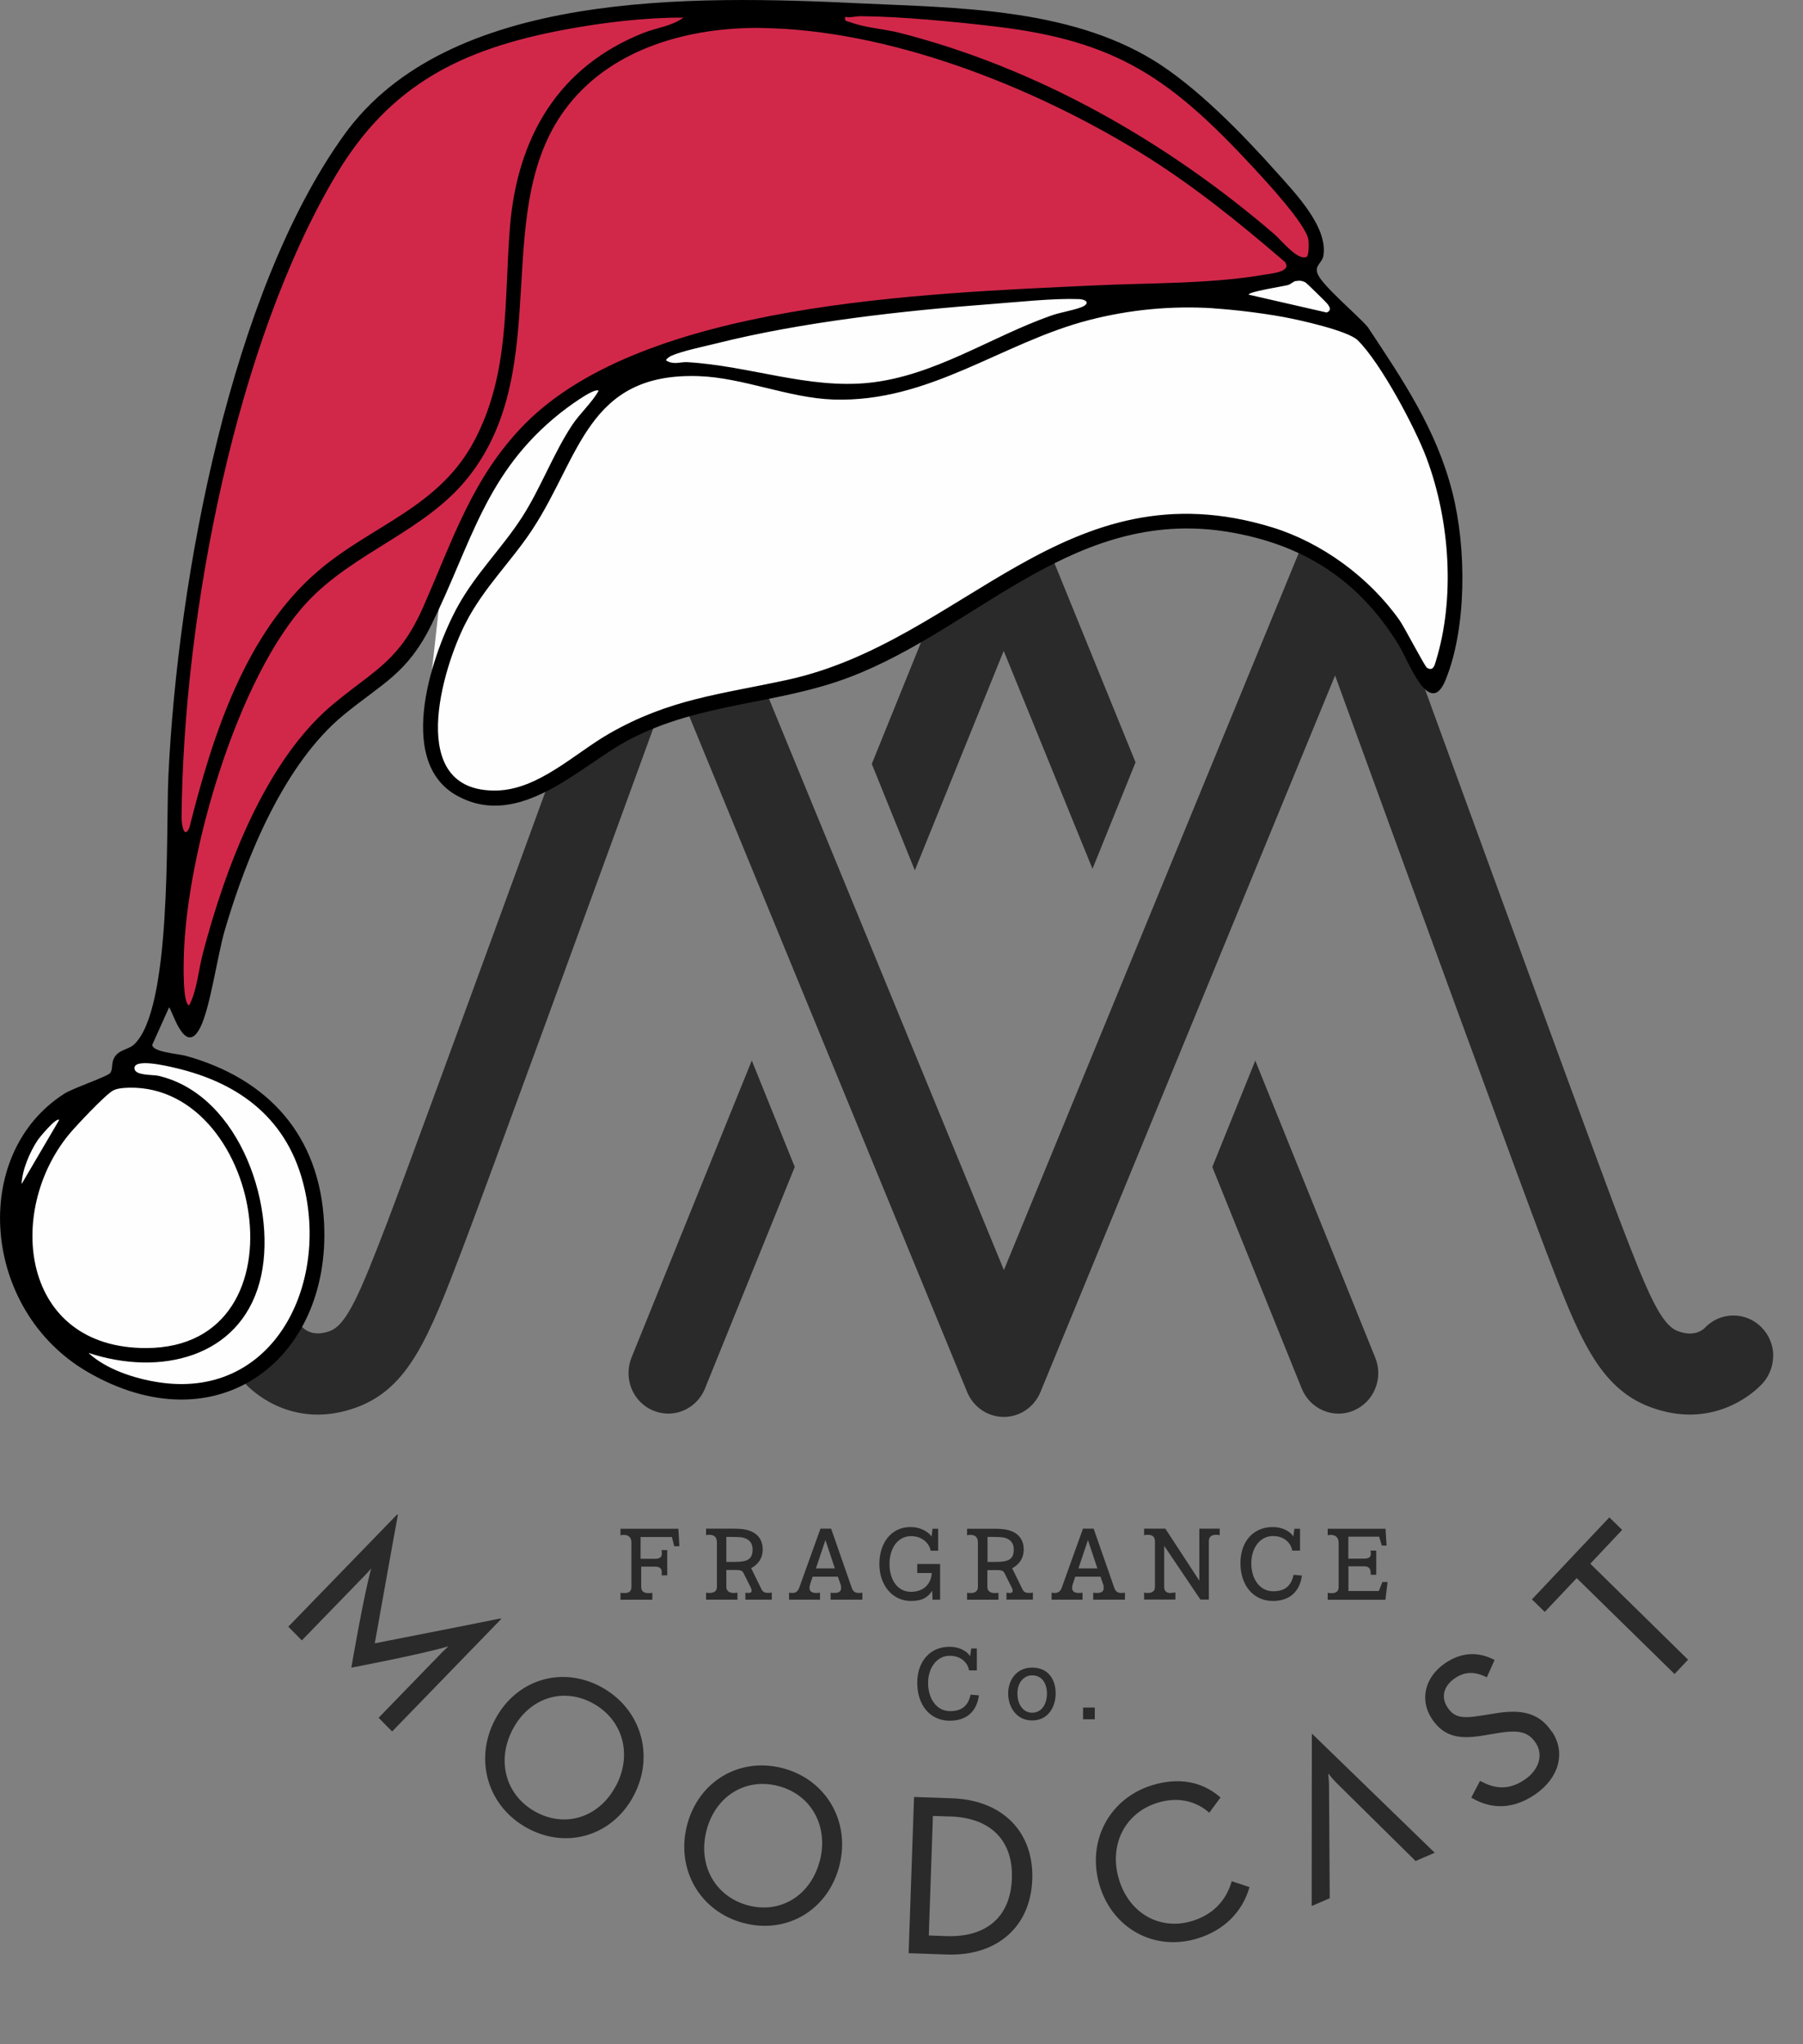 <svg viewBox="0 0 202.68 229.78" xmlns:xlink="http://www.w3.org/1999/xlink" xmlns="http://www.w3.org/2000/svg" data-name="Layer 2" id="Layer_2">
  <rect x="0" y="0" width="202.68" height="229.78" fill="#808080" stroke="none"/>
  <defs>
    <style>
      .cls-1 {
        fill: none;
      }

      .cls-2 {
        fill: #d1284a;
      }

      .cls-3 {
        clip-path: url(#clippath-1);
      }

      .cls-4 {
        fill: #fefefe;
      }

      .cls-5 {
        fill: #2b2a2a;
      }

      .cls-6 {
        clip-path: url(#clippath);
      }
    </style>
    <clipPath id="clippath">
      <rect height="183.24" width="179.7" y="46.55" x="22.98" class="cls-1"></rect>
    </clipPath>
    <clipPath id="clippath-1">
      <rect height="183.24" width="179.7" y="46.55" x="22.98" class="cls-1"></rect>
    </clipPath>
  </defs>
  <g id="TEXTS">
    <g>
      <g class="cls-6">
        <g class="cls-3">
          <path d="M71.25,201.82c-2.37,4.52-7.52,6.1-11.97,3.67-4.45-2.42-6.01-7.66-3.64-12.18,2.37-4.52,7.51-6.1,11.95-3.68,4.46,2.43,6.03,7.67,3.66,12.19M69.25,200.73c1.86-3.54.76-7.44-2.62-9.28-3.36-1.83-7.14-.59-9,2.95-1.86,3.54-.77,7.44,2.59,9.27,3.37,1.84,7.16.6,9.02-2.94" class="cls-5"></path>
          <path d="M83.57,216.16c-4.89-1.31-7.61-6.03-6.34-10.99,1.28-4.96,5.93-7.71,10.81-6.4,4.87,1.3,7.59,6.03,6.31,10.98-1.28,4.96-5.92,7.71-10.79,6.4M92.16,209.17c1-3.88-.95-7.42-4.63-8.4-3.7-.99-7.11,1.11-8.11,4.99-1,3.88.96,7.42,4.65,8.41,3.68.99,7.08-1.12,8.08-5" class="cls-5"></path>
          <path d="M116.04,211.25c-.18,5.33-3.96,8.65-9.61,8.45l-4.29-.15.61-17.56,4.29.15c5.65.2,9.19,3.78,9,9.12M106.84,204.19l-1.97-.07-.46,13.44,1.97.07c4.54.16,7.22-2.2,7.37-6.47.15-4.27-2.37-6.82-6.9-6.98" class="cls-5"></path>
          <path d="M56.31,181.94s-.07-.02-.13,0c-.1.03-6.95,1.39-14.05,2.78,1.34-7.56,2.56-14.25,2.58-14.35.02-.1,0-.12,0-.14-.02-.02-.07,0-.12.06l-12.18,12.56,1.52,1.54,7.14-7.36c.21-.22.45-.48.66-.73-.82,2.92-2.2,10.92-2.22,11.08,0,.04,0,.05,0,.06,0,.01.02.01.06,0,.16-.03,7.99-1.52,10.84-2.39-.24.22-.5.47-.71.68l-7.14,7.36,1.52,1.54,12.18-12.56c.06-.06.08-.1.05-.13" class="cls-5"></path>
          <path d="M199.32,152.41c0,1.29-.54,2.53-1.51,3.42-.84.84-5.39,4.89-12.26,2.35-5.88-2.18-8.11-8.01-11.8-17.66-2.63-6.87-15.58-42.36-23.06-62.91l-.61-1.68-33.11,80.52c-.69,1.71-2.32,2.82-4.13,2.82s-3.44-1.11-4.13-2.82l-33.11-80.52-.61,1.68c-7.49,20.54-20.43,56.03-23.06,62.91-3.69,9.65-5.92,15.48-11.8,17.66-6.91,2.56-11.45-1.54-12.31-2.4-.94-.88-1.46-2.08-1.46-3.36,0-2.52,2.01-4.57,4.48-4.57,1.24,0,2.4.51,3.26,1.44l.07.06c.42.35,1.35.84,2.91.27,1.89-.7,3.36-4.14,6.52-12.4,3.51-9.19,26.61-72.64,27.6-75.36.64-1.77,2.26-2.94,4.12-2.97h.03c1.84,0,3.47,1.1,4.17,2.82l33.33,81.05,33.33-81.05c.69-1.7,2.32-2.82,4.1-2.82.04,0,.07,0,.11,0,1.85.03,3.47,1.2,4.12,3,.98,2.7,24.08,66.16,27.59,75.34,3.16,8.27,4.63,11.7,6.52,12.4,1.58.59,2.52.07,2.94-.29l.05-.05c.86-.92,2.01-1.42,3.25-1.42,2.47,0,4.48,2.05,4.48,4.57M112.82,73.14l9.99,24.52,4.84-11.97-10.69-26.25c-.69-1.71-2.32-2.82-4.13-2.82s-3.44,1.11-4.13,2.82l-10.7,26.43,4.84,11.96,10-24.69ZM152.17,158.55c1.1-.46,1.97-1.34,2.42-2.46.46-1.13.46-2.37,0-3.49l-13.48-33.38-4.83,11.96,10.05,24.9c.94,2.32,3.56,3.44,5.84,2.48M79.25,156.07l10.09-24.9-4.83-11.96-13.52,33.39c-.45,1.13-.45,2.36,0,3.49.46,1.12,1.32,2,2.42,2.46.55.23,1.12.35,1.7.35,1.82,0,3.44-1.11,4.14-2.82" class="cls-5"></path>
          <path d="M75.53,172.77l.26,1.04h.58l-.11-1.97h-6.51v.74l.11-.03c.08-.01.16-.02.26-.02.36,0,.86.15.86.84v5.02c0,.5-.3.68-.77.68-.14,0-.26-.01-.34-.02-.04-.01-.09-.01-.12-.01v.78h3.58v-.78l-.12.02c-.08.01-.17.02-.29.02-.47,0-.84-.16-.84-.68v-2.3h1.55c.67,0,.76.33.76.69,0,.08,0,.16-.01.21l-.02.08h.65v-2.84h-.65l.02.1c.01.08.02.15.02.25,0,.34-.12.63-.77.63h-1.62v-2.45h3.51ZM86.66,179.03l.1-.02v.8h-2.97v-.78s.05,0,.09.01c.08.01.15.02.25.02.22,0,.36-.07.36-.23,0-.1-.01-.24-.13-.45l-.76-1.52c-.14-.3-.34-.38-.78-.38h-1.17v1.89c0,.52.4.69.84.69.12,0,.22-.01.29-.02.04-.01.09-.01.12-.01v.78h-3.53v-.78s.08,0,.11.01c.08.01.16.02.26.02.51,0,.85-.19.85-.69v-5c0-.71-.45-.85-.86-.85-.1,0-.19.01-.26.02l-.1.03v-.74h2.91c.73,0,1.42.02,2.03.25.94.35,1.43,1.1,1.43,2.07,0,1.08-.6,1.76-1.3,2.12l1.17,2.39c.16.31.38.39.8.39.12,0,.18-.02.26-.03M84.6,174.16c0-.75-.42-1.15-1.04-1.31-.16-.05-.46-.07-.73-.08-.16-.01-.33-.01-.5-.01h-.68v2.81h.87c1.45,0,2.08-.25,2.08-1.4M92.07,179.04s.08-.01.11-.01v.78h-3.48v-.78s.08,0,.12.01c.08.01.17.02.25.02.39,0,.65-.23.77-.58l2.39-6.65h1.2l2.32,6.65c.13.39.37.58.79.58.13,0,.22-.01.29-.02.03-.01.08-.01.11-.01v.78h-3.57v-.78s.06,0,.11.01c.08.01.17.02.29.02.57,0,.78-.19.78-.58,0-.14-.01-.3-.09-.47l-.27-.78h-2.84l-.26.78c-.05.18-.09.33-.09.47,0,.39.25.58.76.58.13,0,.23-.01.3-.02M91.71,176.3h2.14l-1.06-3.19-1.07,3.19ZM102.4,172.67c1.55,0,2.18,1.16,2.21,1.64h.85v-2.47h-.63l-.11.88c-.14-.21-.34-.39-.56-.54-.39-.26-.97-.53-1.82-.53-2.21,0-3.49,1.86-3.49,4.15s1.38,4.16,3.57,4.16c1.31,0,1.93-.46,2.37-1.16l.04,1.01h.85v-4.01h-2.57v1.02h1.62c0,.83-.58,2.11-2.32,2.11-1.56,0-2.42-1.41-2.42-3.13s.9-3.13,2.43-3.13M113.47,179.07c.22,0,.36-.07.36-.23,0-.1,0-.24-.13-.45l-.76-1.52c-.14-.3-.34-.38-.78-.38h-1.17v1.89c0,.52.4.69.84.69.12,0,.22-.01.29-.02.04-.01.09-.01.12-.01v.78h-3.53v-.78s.08,0,.11.01c.08.01.16.02.26.02.51,0,.85-.19.85-.69v-5c0-.71-.45-.85-.86-.85-.1,0-.19.01-.26.02l-.1.03v-.74h2.91c.73,0,1.42.02,2.03.25.94.35,1.43,1.1,1.43,2.07,0,1.08-.6,1.76-1.3,2.12l1.17,2.39c.16.31.38.39.8.39.12,0,.19-.02.26-.03l.1-.02v.8h-2.97v-.78s.05,0,.09.01c.08.01.15.02.25.02M113.96,174.16c0-.75-.42-1.15-1.04-1.31-.16-.05-.45-.07-.73-.08-.16-.01-.33-.01-.5-.01h-.68v2.81h.87c1.45,0,2.08-.25,2.08-1.4M126.46,179.81h-3.57v-.78s.07,0,.11.01c.07.01.17.02.29.02.57,0,.78-.19.78-.58,0-.14-.01-.3-.09-.47l-.27-.78h-2.84l-.26.78c-.05.18-.09.33-.09.47,0,.39.25.58.76.58.13,0,.23-.01.3-.02.04-.01.08-.01.11-.01v.78h-3.48v-.78s.08,0,.12.01c.08.01.18.02.25.02.39,0,.65-.23.77-.58l2.39-6.65h1.2l2.32,6.65c.13.39.37.58.79.58.13,0,.22-.01.3-.02.03-.01.08-.01.11-.01v.78ZM123.36,176.3l-1.06-3.19-1.07,3.19h2.14ZM131.63,179.07c-.47,0-.76-.18-.76-.68v-4.63l4.07,6.04h.95v-6.53c0-.7.5-.75.86-.75.12,0,.19.01.26.02l.1.03v-.74h-2.29v5.85l-3.82-5.85h-2.39v.74l.1-.03c.08-.01.16-.02.26-.02.38,0,.86.06.86.75v5.11c0,.5-.32.68-.85.68-.1,0-.18-.01-.26-.02l-.11-.02v.78h3.52v-.8l-.16.02c-.1.01-.22.03-.34.03M143.08,179.96c2.09,0,3.06-1.26,3.27-2.86l-.94-.08c-.26,1.25-.98,1.85-2.29,1.85-1.51,0-2.46-1.39-2.46-3.16,0-1.67.96-3.05,2.43-3.05,1.55,0,2.12,1.12,2.17,1.64h.88v-2.46h-.63l-.13.87c-.12-.2-.29-.38-.51-.53-.38-.26-.95-.53-1.81-.53-2.21,0-3.62,1.67-3.62,4.06s1.36,4.25,3.66,4.25M154.99,178.84h-3.41v-2.78h1.74c.67,0,.76.4.76.75,0,.09,0,.14,0,.17,0,.02,0,.03-.02.03h.65v-2.71h-.65l.02.08c0,.08.02.16.02.23,0,.35-.12.59-.77.59h-1.76v-2.47h3.46l.3,1h.54l-.12-1.89h-6.5v.74l.11-.03c.08-.01.15-.02.25-.02.38,0,.87.18.87.89v4.98c0,.54-.37.68-.77.68-.16,0-.26-.01-.34-.02l-.12-.02v.78h6.49l.24-1.99h-.58l-.41,1.03ZM106.8,192.34c-1.51,0-2.47-1.38-2.47-3.17,0-1.67.96-3.05,2.43-3.05,1.55,0,2.12,1.12,2.17,1.64h.88v-2.46h-.63l-.13.87c-.12-.2-.29-.38-.51-.53-.38-.26-.95-.53-1.81-.53-2.21,0-3.62,1.67-3.62,4.06s1.35,4.25,3.66,4.25c2.09,0,3.06-1.26,3.27-2.85l-.94-.08c-.26,1.25-.98,1.85-2.29,1.85M116.03,193.39c-1.81,0-2.7-1.56-2.7-3.03s.9-2.91,2.7-2.91,2.64,1.32,2.64,2.91c0,1.47-.82,3.03-2.64,3.03M117.69,190.36c0-1.15-.58-2.04-1.66-2.04-1,0-1.66.89-1.66,2.04,0,1.24.66,2.16,1.66,2.16s1.66-.88,1.66-2.16M121.75,193.26h1.32v-1.32h-1.32v1.32Z" class="cls-5"></path>
          <path d="M147.51,194.9c.06.06,13.77,13.36,13.77,13.36l-2.15.93-8.87-8.76c-.3-.3-.67-.73-.95-1.08.04.43.09.98.09,1.43l.08,12.59-2.03.88s.02-19.25.02-19.33c0-.01,0-.02.01-.03,0,0,.01,0,.02,0" class="cls-5"></path>
          <path d="M138.46,211.46l2,.66-.06.2c-.83,2.7-2.88,4.68-5.77,5.57-4.83,1.49-9.57-1.08-11.03-5.99-1.46-4.91,1.08-9.74,5.91-11.23,2.89-.89,5.5-.46,7.54,1.25l.15.13-1.26,1.71-.17-.14c-1.55-1.28-3.56-1.63-5.67-.97-3.65,1.13-5.47,4.74-4.32,8.58,1.14,3.85,4.62,5.82,8.27,4.69,2.19-.68,3.69-2.15,4.35-4.26l.06-.2Z" class="cls-5"></path>
          <path d="M174.48,194.67c1.55,2.36.78,5.19-1.92,7.04-2.94,2.01-5.43,1.35-7,.45l-.17-.1.98-1.88.18.09c1.2.62,2.84,1.15,4.85-.23,1.61-1.1,2.12-2.79,1.24-4.12-.82-1.25-1.93-1.52-4.38-1.09l-1.46.24c-2.56.44-4.44.27-5.85-1.88-1.39-2.12-.78-4.68,1.49-6.23,1.74-1.19,3.55-1.35,5.39-.46l.18.09-.87,1.95-.19-.09c-1.29-.59-2.34-.53-3.41.2-1.26.86-1.58,2.11-.83,3.26.72,1.09,1.54,1.3,3.7.95l1.46-.23c3.33-.6,5.24,0,6.59,2.05" class="cls-5"></path>
          <polygon points="180.91 170.56 182.35 171.97 178.77 175.77 189.76 186.56 188.24 188.17 177.24 177.39 173.65 181.19 172.21 179.78 180.91 170.56" class="cls-5"></polygon>
        </g>
      </g>
      <g>
        <g>
          <polygon points="14.71 118.95 19.1 119.28 22.71 120.05 27.77 122.36 30.11 124.74 33.21 128.39 34.5 131.72 35.2 135.68 35.69 139.07 34.82 143.54 33.68 147.66 31.1 151.85 27.38 154.36 22.67 155.88 17.28 155.9 9.87 153.3 5.67 149.47 2.29 144.23 .81 137.38 1.46 131.96 3.77 126.57 8.03 123.15 12.65 121.48 13.63 120.38 14.71 118.95" class="cls-4"></polygon>
          <polygon points="48.05 79.95 49.48 67.01 50.69 62.68 53.09 57.81 56.36 51.8 62.01 45.96 67.39 42.24 75.66 39.13 88.27 36.09 105.77 33.82 123.23 32.52 133.38 32.48 143.19 31.44 146.47 30.36 150.33 34.06 153.68 38.18 157.4 43.55 160.45 49.89 162.91 56.87 163.51 62.4 163.48 69.16 161.96 75.72 160.83 76.89 159.66 75.7 158.36 72.86 155.09 67.67 150.31 63.61 146.01 61.35 140.78 59.58 133.99 58.33 129.33 58.88 124.68 59.81 117.65 62.65 112.32 65.78 106.81 69.08 101.86 72.23 97.37 74.32 92.93 75.82 88.31 77.49 83.25 78.51 77.81 79.5 72.07 81.48 68.81 83.31 66.38 84.96 62.28 87.45 58.64 89.26 55.87 89.92 52.38 89.19 50.25 87.76 48.4 84.21 48.24 81.81 48.05 79.95" class="cls-4"></polygon>
          <polygon points="21.15 115.14 19.76 110.91 19.75 103.88 20.14 97.63 19.72 89.46 20.41 77.65 22.12 64.64 24.08 53.32 29.77 34.07 34.88 23.35 40.33 13.99 48.7 7.22 58.79 3.22 75.84 .77 92.06 .97 109.14 1.74 121.02 3.96 126.33 5.87 131.71 8.8 138.72 15.19 142.79 19.46 147.09 25.05 147.88 27.45 147.25 29.92 145.84 30.74 140.72 31.97 132.06 32.59 123.23 32.52 113.52 33.23 100.92 34.17 89.09 35.92 76.62 38.52 70.4 40.81 64.92 44 58.82 48.8 54.89 54.07 50.82 62.24 47.48 70.56 44.71 74.55 40.01 78.16 33.66 84.59 30.32 89.59 27.44 96 26.06 99.65 23.84 107.67 22.12 113.66 21.15 115.14" class="cls-2"></polygon>
        </g>
        <path d="M67.3,43.93c-.5-.43-3.77,2.06-4.31,2.49-8.46,6.72-9.97,14.65-14.5,23.82-2.71,5.49-5.49,6.54-9.82,10.09-6.65,5.44-10.94,15.84-13.39,24.19-.84,2.85-1.65,8.82-2.79,11.02-1.74,3.36-3.2-2.27-3.49-2.29l-1.88,4.18c-.06.82,2.96,1.03,3.76,1.25,9.29,2.58,15.06,8.98,15.55,18.8.77,15.41-12.08,25.16-26.59,16.73-11.93-6.93-13.27-24.5-2.58-31.29.98-.62,4.84-1.91,5.14-2.32s.11-1.06.4-1.63c.5-1,1.6-.96,2.23-1.53,4.31-3.9,3.6-23.85,3.9-30.25,1.06-22.37,7.07-54.4,19.74-72.01C50.38-1.13,77.77-.53,96.76.38c10.55.5,23.22.48,32.88,6.38,4.82,2.94,10.04,8.3,13.84,12.57,2.11,2.37,5.8,6.16,5.29,9.4-.14.87-1.06,1.09-.63,2.1.57,1.34,4.51,4.62,5.62,5.94,3.99,6.03,7.72,11.52,9.51,18.58,1.61,6.34,1.6,15.28-.77,21.08-1.8,4.41-4.17-2.13-5.25-3.9-4.42-7.22-10.46-11.12-18.48-12.62-17.78-3.33-28.65,10.66-43.27,16.21-8.2,3.12-16.75,2.81-24.78,7.03-5.45,2.86-12.22,10.16-19.29,6.32-7.2-3.91-2.66-16.47.06-21.37,2.07-3.72,4.97-6.51,7.21-9.99,2.08-3.24,3.5-7.12,5.59-10.29.91-1.38,2.17-2.45,3-3.89ZM146.89,28.87c.25-.14.26-1.56.19-1.93-.29-1.75-4.69-6.48-6.1-8.01-9.39-10.16-15.45-14.33-29.08-15.95-4.55-.54-10.65-1.13-15.14-1.16-.59,0-1.15.19-1.75.08-.11.53.2.46.59.6,1.66.63,3.74.74,5.48,1.18,15.34,3.9,29.87,12.07,42.17,22.64.76.65,2.68,3.07,3.63,2.54ZM76.81,1.98c-4.43-.01-9.13.56-13.43,1.37-11.53,2.17-19.55,6.19-25.58,16.28-11.27,18.89-17.2,49.44-17.39,72.27,0,.79.29,2.5.88,1.13,2.63-10.45,6.3-21.85,14.45-28.83,6.11-5.24,13.69-7.12,17.68-14.85,3.88-7.52,3.24-15.31,3.89-23.66.81-10.42,5.58-18.25,15.05-22,1.45-.57,3.2-.76,4.46-1.71ZM85.68,3.14c-8.2-.11-16.71,2.27-21.75,8.63-9.15,11.54-1.37,29.4-11.3,41.89-4.86,6.11-12.88,8.37-18.18,14.11-7.68,8.31-13.51,28.08-13.79,39.84-.02.74-.13,5.33.61,5.39.87-1.65,1.03-3.89,1.52-5.78,2.55-9.75,7.11-21.9,14.83-28.21,4.71-3.86,7.32-4.78,10.01-10.91,3.29-7.47,5.5-14.48,11.34-20.41,13.47-13.67,44.87-14.7,63.89-15.6,6.24-.3,13.21-.16,19.25-1.21.73-.13,3.16-.31,2.34-1.43-5.19-4.47-10.52-8.77-16.32-12.33-12.4-7.61-28.4-13.78-42.45-13.97ZM145.66,31.58c-.28.06-.56.38-.91.47-.59.15-4.37.73-4.39,1.07l8.78,2.01c.56-.25.37-.61.03-1.03-.14-.17-2.28-2.28-2.43-2.36-.37-.2-.71-.22-1.09-.14ZM136.41,34.65c-4.79-.3-9.44.16-13.96,1.32-9.85,2.54-17.95,9.3-28.77,8.94-5.03-.17-10.17-2.47-15.15-2.63-12.51-.42-13.29,9.04-18.7,17.26-2.39,3.63-5.43,6.48-7.5,10.52-2.59,5.06-6.83,19.02,3.5,18.8,4.71-.1,8.82-4.21,12.67-6.41,6.79-3.89,12.45-4.39,19.96-6.02,19.89-4.3,31.29-24.29,54.56-17.15,5.53,1.7,10.87,5.58,14.3,10.43.59.84,2.83,5.19,3.09,5.35.7.43.86-.27,1.01-.78,2.13-6.94,1.62-15.61-1.05-22.77-1.28-3.43-5.15-10.7-7.74-13.26-1.1-1.09-6.7-2.32-8.42-2.63-2.43-.44-5.37-.8-7.81-.96ZM74.9,40.53c.88.52,1.56.13,2.37.18,7.04.42,13.6,3.03,20.42,2.32,7.36-.77,13.69-5.17,20.46-7.55,1.04-.37,2.33-.55,3.36-.93s.74-.89-.27-.93c-2.86-.1-6.78.33-9.7.55-10.12.76-21.35,2.01-31.04,4.44-1.47.37-3.74.82-5.05,1.39-.17.08-.65.4-.56.53ZM9.95,152.08c2,1.87,5.25,2.89,7.83,3.29,12.59,1.97,19.07-10.34,16.45-21.77-1.77-7.73-7.22-11.87-14.57-13.57-.78-.18-4.73-1.15-4.54.12.12.77,2.04.63,2.7.78,9.29,2.17,13.53,15.22,11.36,23.21-2.3,8.47-11.19,10.59-19.22,7.94ZM13.8,122.31c-.37.03-.77.1-1.09.27-.87.47-4.22,4.03-4.98,4.96-7.12,8.71-5.37,24.03,8.72,23.99,18.59-.05,12.95-30.5-2.65-29.23ZM6.66,125.89c-.32-.35-2.23,1.98-2.41,2.25-.87,1.29-1.77,3.36-1.82,4.95l4.23-7.21Z"></path>
      </g>
    </g>
  </g>
</svg>